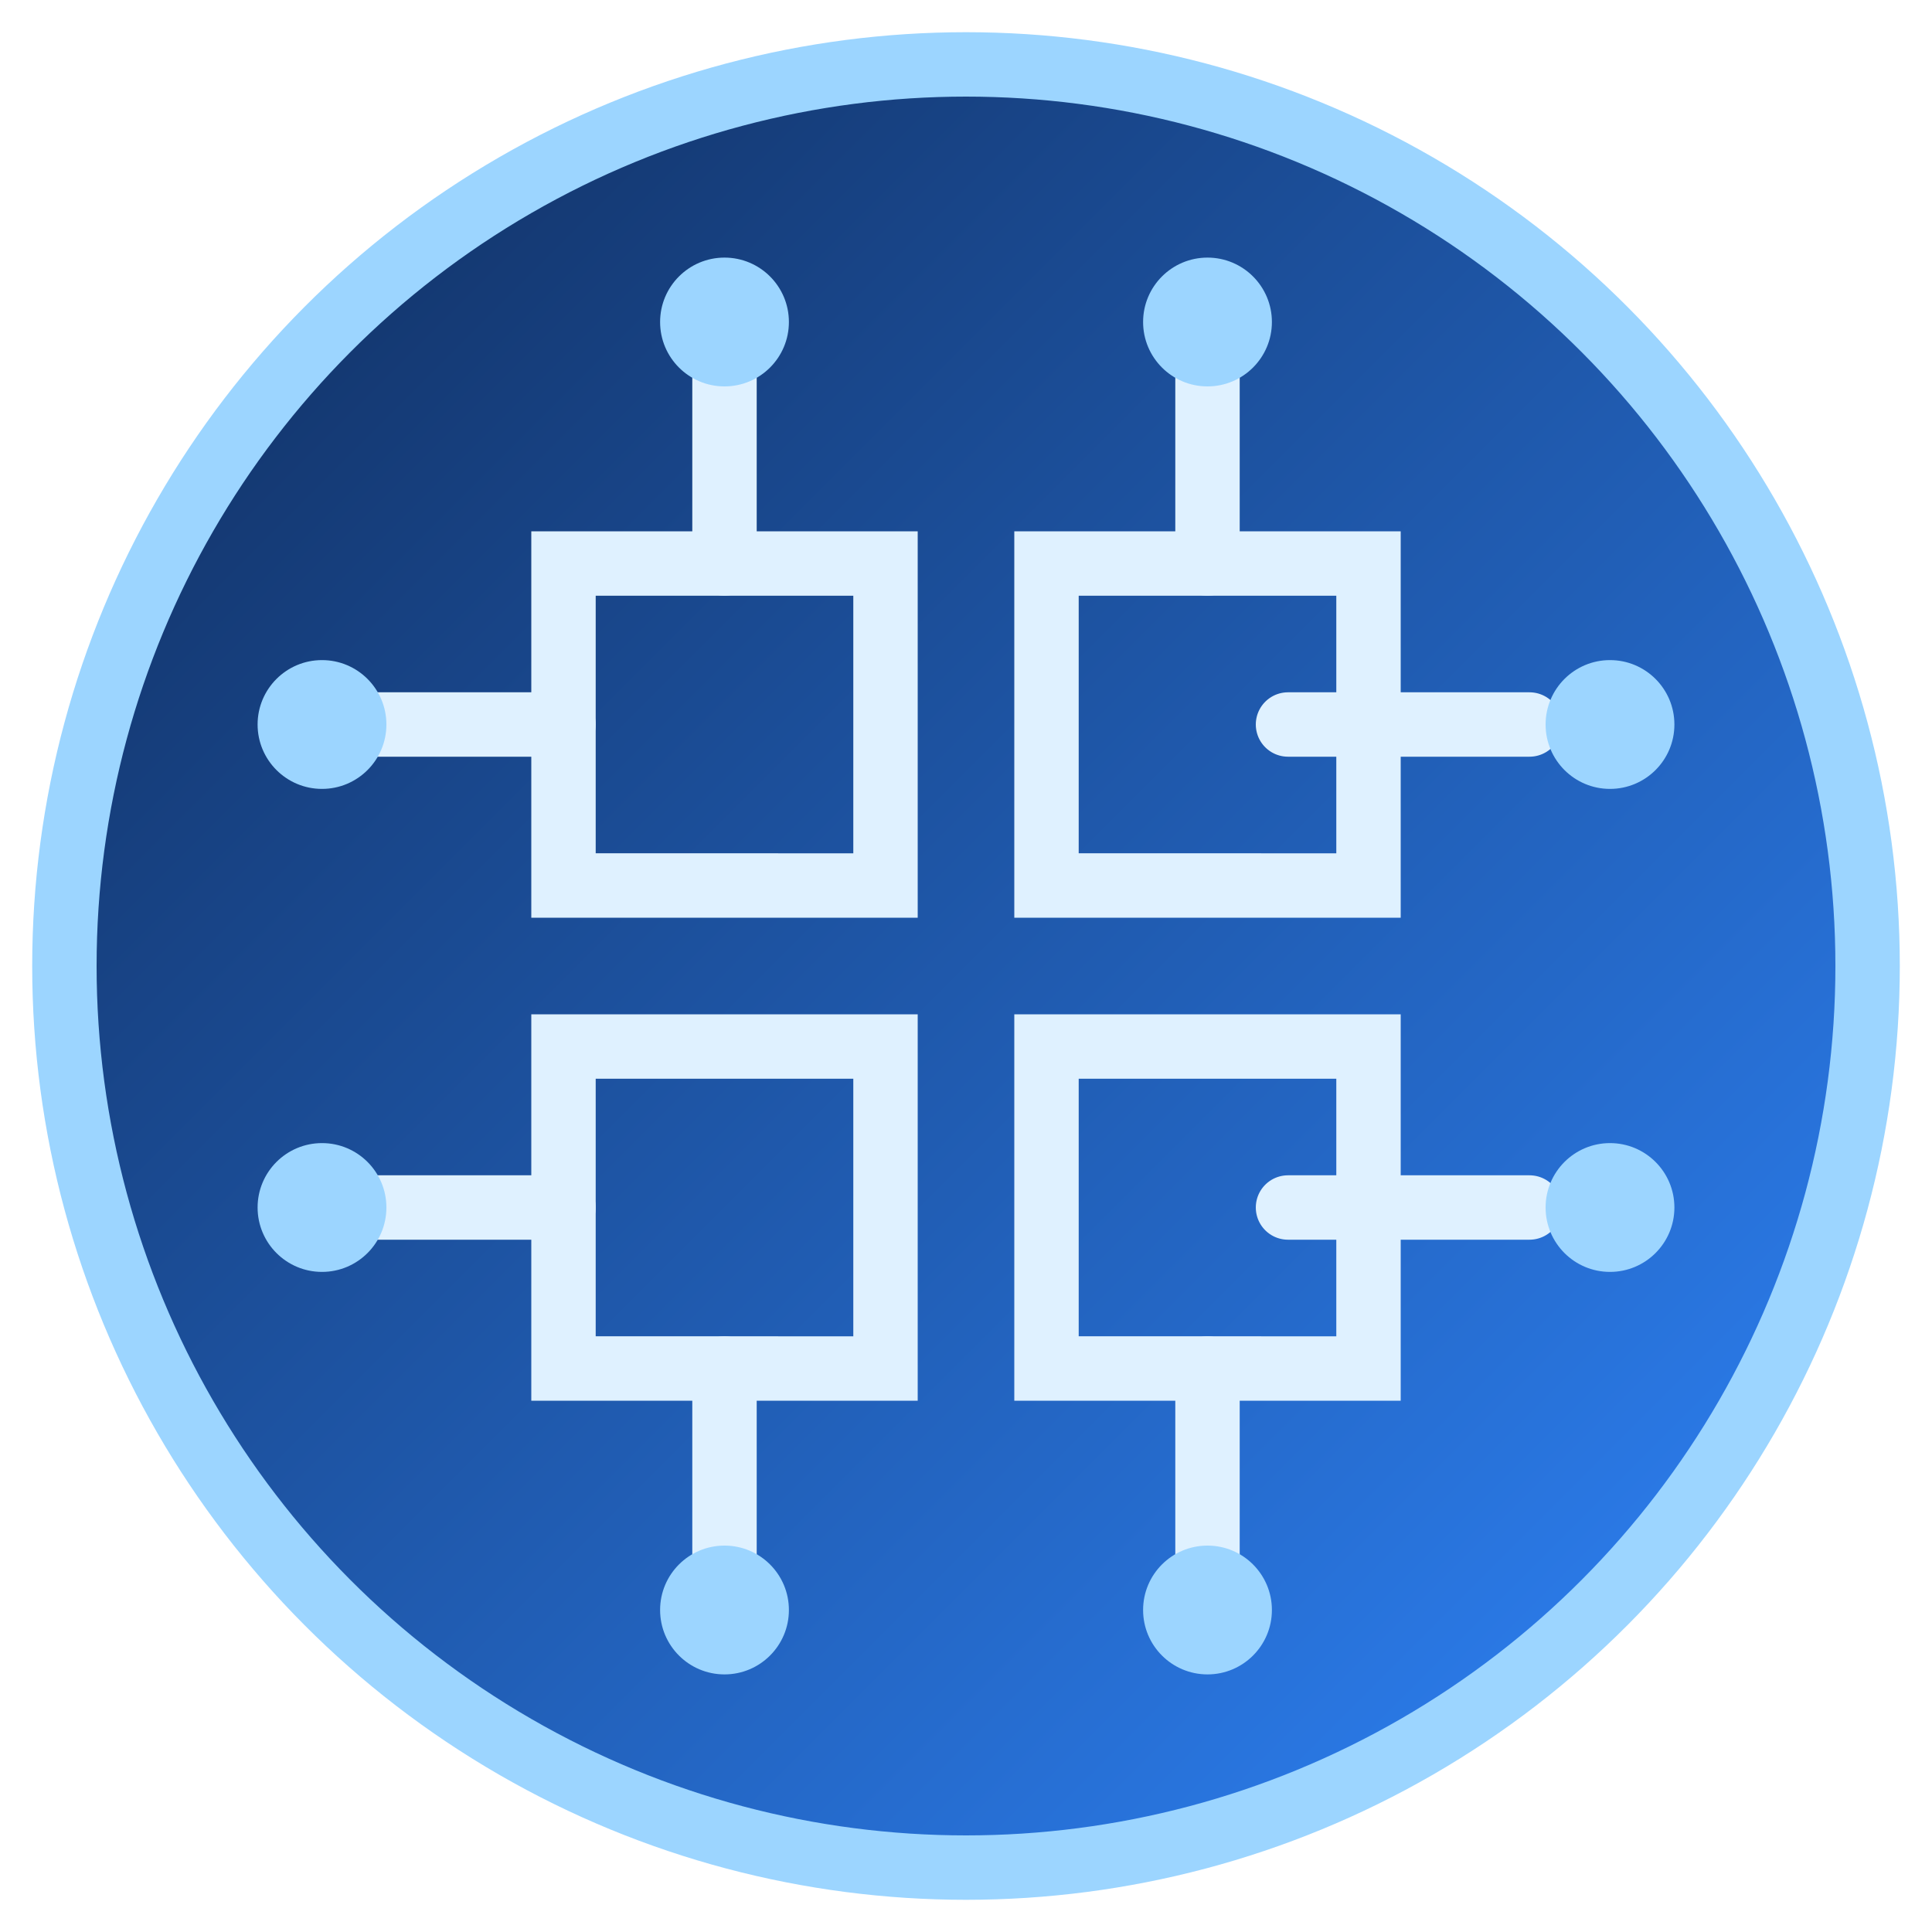<svg xmlns="http://www.w3.org/2000/svg" viewBox="0 0 120 120">
  <defs>
    <linearGradient id="siliconGradient" x1="0%" y1="0%" x2="100%" y2="100%">
      <stop offset="0%" stop-color="#0f2a58"/>
      <stop offset="100%" stop-color="#2f87ff"/>
    </linearGradient>
  </defs>
  <circle cx="60" cy="60" r="56" fill="url(#siliconGradient)" stroke="#9cd5ff" stroke-width="4"/>
  <g fill="none" stroke="#dff1ff" stroke-width="4" stroke-linecap="round">
    <path d="M35 35h20v20H35zM65 35h20v20H65zM35 65h20v20H35zM65 65h20v20H65z"/>
    <path d="M45 35V20M75 35V20M45 85v15M75 85v15M35 45H20M95 45h-15M35 75H20M95 75h-15"/>
  </g>
  <g fill="#9cd5ff">
    <circle cx="20" cy="45" r="4"/>
    <circle cx="20" cy="75" r="4"/>
    <circle cx="100" cy="45" r="4"/>
    <circle cx="100" cy="75" r="4"/>
    <circle cx="45" cy="20" r="4"/>
    <circle cx="75" cy="20" r="4"/>
    <circle cx="45" cy="100" r="4"/>
    <circle cx="75" cy="100" r="4"/>
  </g>
</svg>
